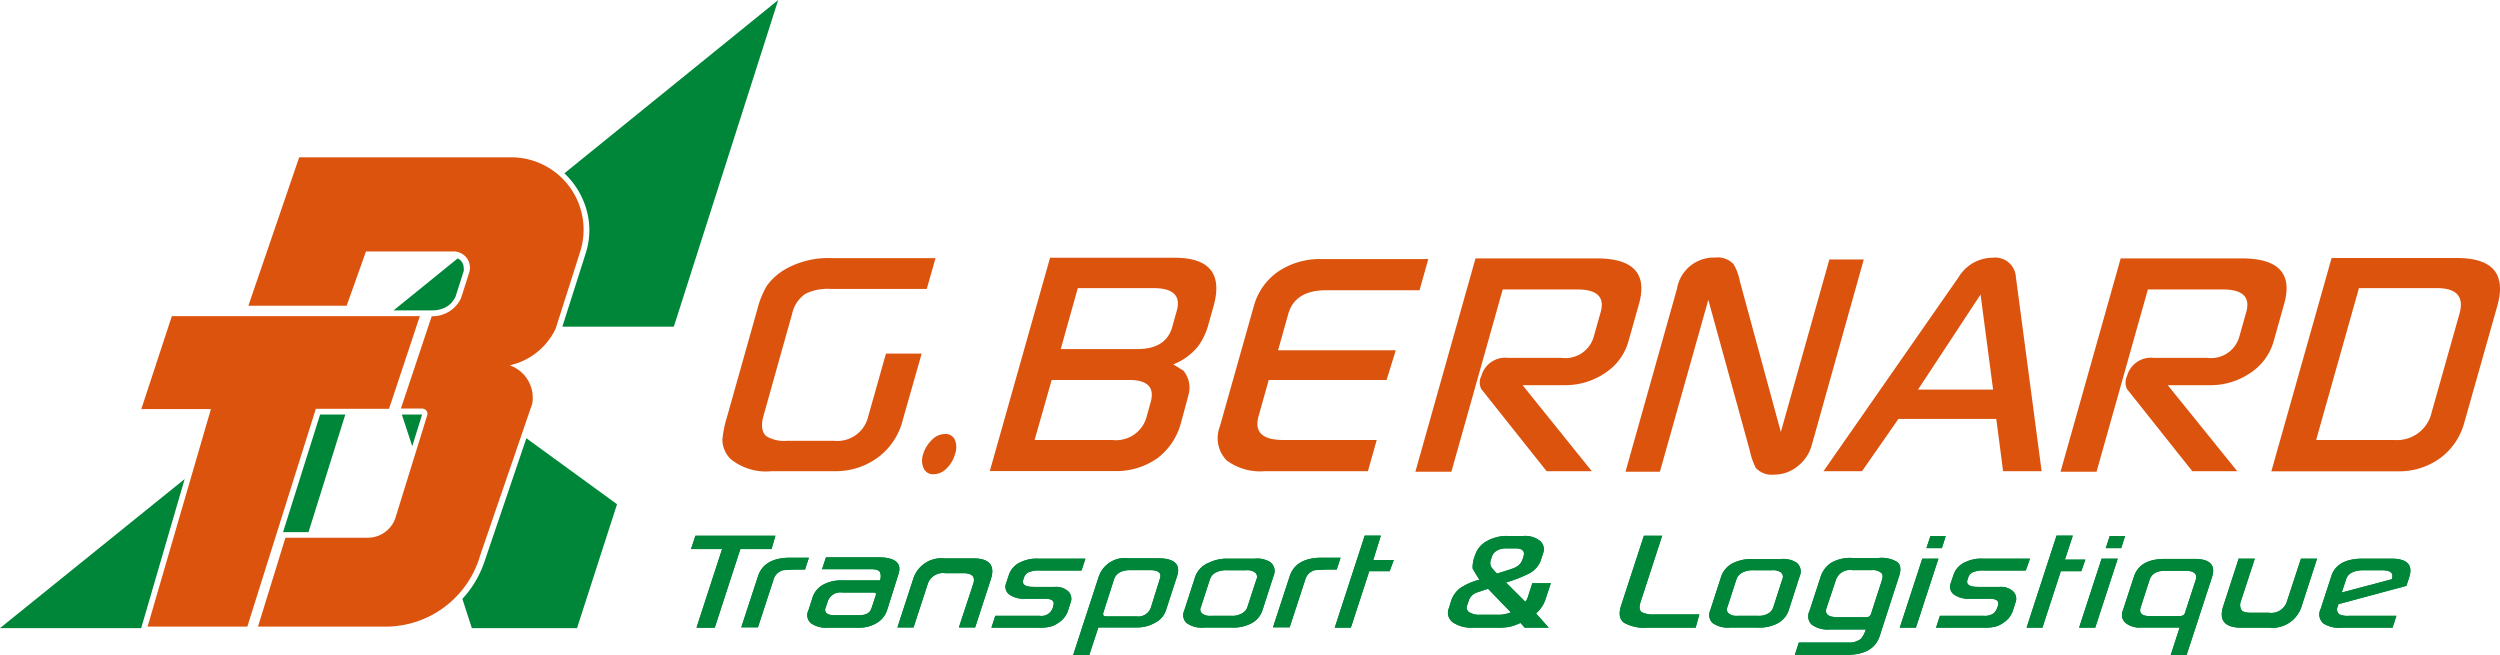 <svg id="Calque_1" data-name="Calque 1" xmlns="http://www.w3.org/2000/svg" width="187.51" height="49.15" viewBox="0 0 187.51 49.15"><title>groupe-bernard-logo</title><path d="M67.72,31.47a5,5,0,0,1-1.82,2.8,5.31,5.31,0,0,1-3.31,1.07h-4.7a4.21,4.21,0,0,1-3.09-.91A2.09,2.09,0,0,1,54.18,33a8.36,8.36,0,0,1,.35-1.73l2.29-8.13a6.49,6.49,0,0,1,.7-1.71,4.48,4.48,0,0,1,1.55-1.33,6.57,6.57,0,0,1,3.33-.74h7.77l-.66,2.31h-7.2a3.85,3.85,0,0,0-1.89.36,2.4,2.4,0,0,0-1,1.48l-2.15,7.66c-.2.72-.14,1.23.2,1.54a2.56,2.56,0,0,0,1.58.35h3.5a2.37,2.37,0,0,0,2.56-1.79l1.34-4.75h2.68Z" fill="#dc530e" fill-rule="evenodd"/><path d="M71.63,34.06A2.35,2.35,0,0,1,71,35.13a1.37,1.37,0,0,1-1,.44.76.76,0,0,1-.72-.44,1.41,1.41,0,0,1-.06-1A2.49,2.49,0,0,1,69.89,33a1.38,1.38,0,0,1,1-.45.75.75,0,0,1,.73.44A1.46,1.46,0,0,1,71.63,34.06Z" fill="#dc530e" fill-rule="evenodd"/><path d="M88.59,31.67a4.9,4.9,0,0,1-1.73,2.66,5.3,5.3,0,0,1-3.29,1H74.24l4.52-16h9.33c2.64,0,3.61,1.22,2.93,3.64l-.37,1.31A4.88,4.88,0,0,1,89.84,26,4.51,4.51,0,0,1,88,27.33l.76.47a2,2,0,0,1,.38,1.82C89.08,29.86,88.9,30.54,88.59,31.67Zm-.67-7.14.34-1.21c.32-1.14-.26-1.71-1.75-1.71H80.84l-1.28,4.57h5.76C86.74,26.18,87.61,25.63,87.92,24.53ZM86,31.26l.3-1.08c.32-1.12-.22-1.68-1.61-1.68H78.88L77.6,33h5.82A2.37,2.37,0,0,0,86,31.26Z" fill="#dc530e" fill-rule="evenodd"/><path d="M104,28.5H95.16l-.76,2.71c-.34,1.2.28,1.79,1.86,1.79h7l-.66,2.34H94.87A4.21,4.21,0,0,1,92,34.53,2.4,2.4,0,0,1,91.49,32l2.54-9a4.65,4.65,0,0,1,1.82-2.62,5.61,5.61,0,0,1,3.28-.95h8l-.66,2.34h-7c-1.56,0-2.5.59-2.84,1.76l-.77,2.74h8.83Z" fill="#dc530e" fill-rule="evenodd"/><path d="M119.39,35.34H116l-4.89-6.15a1.08,1.08,0,0,1,0-1,1.86,1.86,0,0,1,2-1.35l4,0a2.21,2.21,0,0,0,2.43-1.6l.52-1.84c.31-1.12-.27-1.69-1.76-1.69h-5.59l-3.85,13.67h-2.7l4.51-16h9.08q4.14,0,3.18,3.42l-.78,2.77a4.2,4.2,0,0,1-1.75,2.4,5.33,5.33,0,0,1-3.08.92h-3.12Z" fill="#dc530e" fill-rule="evenodd"/><path d="M135.88,33.42a3,3,0,0,1-1,1.51,2.78,2.78,0,0,1-1.84.67,1.6,1.6,0,0,1-1.35-.51,5.18,5.18,0,0,1-.45-1.3l-3.11-11.3-3.63,12.89h-2.58l3.86-13.72a2.8,2.8,0,0,1,2.86-2.34,1.62,1.62,0,0,1,1.39.5,4.12,4.12,0,0,1,.47,1.29l3.07,11.29,3.64-12.94h2.58Z" fill="#dc530e" fill-rule="evenodd"/><path d="M153.13,35.34h-2.89l-.51-3.92h-7.34l-2.73,3.92h-2.89l10.14-14.56a3,3,0,0,1,2.55-1.45,1.55,1.55,0,0,1,1.74,1.45Zm-3.64-6.12-.94-7.13-4.69,7.13Z" fill="#dc530e" fill-rule="evenodd"/><path d="M167.8,35.34h-3.37l-4.89-6.15a1.15,1.15,0,0,1,0-1,1.86,1.86,0,0,1,2-1.35l4,0a2.2,2.2,0,0,0,2.42-1.6l.52-1.84c.31-1.12-.27-1.69-1.76-1.69H161.1l-3.85,13.67h-2.7l4.51-16h9.08c2.76,0,3.83,1.14,3.18,3.42l-.78,2.77a4.2,4.2,0,0,1-1.75,2.4,5.3,5.3,0,0,1-3.08.92h-3.12Z" fill="#dc530e" fill-rule="evenodd"/><path d="M184.84,31.67a4.91,4.91,0,0,1-1.8,2.68,5.26,5.26,0,0,1-3.25,1h-9.43l4.52-16h9.38q4.06,0,3.05,3.59Zm-2.45-.77,2.08-7.37c.36-1.28-.2-1.92-1.69-1.92h-5.85L173.72,33h5.85A2.66,2.66,0,0,0,182.39,30.9Z" fill="#dc530e" fill-rule="evenodd"/><polygon points="29.54 24.75 29.59 24.71 29.49 24.71 29.54 24.75" fill="#8a120f" fill-rule="evenodd"/><polygon points="28.02 24.49 28.07 24.45 27.97 24.45 28.02 24.49" fill="#8a120f" fill-rule="evenodd"/><polygon points="10.59 47.11 13.85 35.93 0 47.11 10.59 47.11" fill="#008639" fill-rule="evenodd"/><polygon points="25.9 31.09 24.01 31.09 21.23 39.91 23.14 39.91 25.9 31.09" fill="#008639" fill-rule="evenodd"/><path d="M39.48,32.87l-3.12,9.19a7.82,7.82,0,0,1-1.68,2.86l.71,2.19h7.89l3-9.29Z" fill="#008639" fill-rule="evenodd"/><polygon points="30.92 33.47 31.66 31.09 30.14 31.09 30.92 33.47" fill="#008639" fill-rule="evenodd"/><path d="M42.33,13a5.94,5.94,0,0,1,1.83,3.56,5.62,5.62,0,0,1-.22,2.41l-1.76,5.53h8.36L58.37,0Z" fill="#008639" fill-rule="evenodd"/><path d="M29.52,23.28h2.57v0h.3A2.15,2.15,0,0,0,33.51,23a1.74,1.74,0,0,0,.66-.76l.61-1.91a1,1,0,0,0,0-.24.8.8,0,0,0-.45-.71Z" fill="#008639" fill-rule="evenodd"/><polygon points="12.89 23.71 31.49 23.71 29.18 30.66 23.69 30.66 18.55 47 11.07 47 15.82 30.68 10.6 30.68 12.89 23.71" fill="#dc530e" fill-rule="evenodd"/><path d="M18.63,22.93,22.44,11.8h16a5.43,5.43,0,0,1,5.1,7l-1.86,5.84h0a5,5,0,0,1-3.45,2.76,2.58,2.58,0,0,1,1.69,2.88L36,41.7l-.07.23A7.39,7.39,0,0,1,28.85,47h-9.5l2.06-6.67h6.24a2.19,2.19,0,0,0,2-1.46l2.39-7.71h0a.38.38,0,0,0-.06-.36.45.45,0,0,0-.36-.16H30.07l2.31-6.92h0a2.36,2.36,0,0,0,2.2-1.36l.32-1,.29-.91A1.22,1.22,0,0,0,34,18.86H27.45L26,22.93Z" fill="#dc530e" fill-rule="evenodd"/><path d="M57.87,41.18H55.53l-1.92,5.9H52.24l1.92-5.9H51.83l.33-1h6Z" fill="#008639" fill-rule="evenodd"/><path d="M60.38,42.72a14.83,14.83,0,0,0-1.65.05,1,1,0,0,0-.71.7l-1.17,3.58H55.6l1.25-3.82c.3-.93,1.11-1.4,2.42-1.4h1.4Z" fill="#008639" fill-rule="evenodd"/><path d="M66.53,45.78a1.74,1.74,0,0,1-.76.94,2.54,2.54,0,0,1-1.37.36H62.09a2,2,0,0,1-1.23-.31.79.79,0,0,1-.22-1l.29-.91a1.7,1.7,0,0,1,.8-1,2.84,2.84,0,0,1,1.42-.33H66a.84.84,0,0,0,0-.62c-.08-.15-.31-.22-.69-.22H61.66l.29-.89h3.89q2,0,1.53,1.32Zm-1.16-.17.33-1c0-.11,0-.17-.23-.17H63.16a1,1,0,0,0-1.07.65l-.17.51A.35.35,0,0,0,62,46a.92.92,0,0,0,.57.14h1.73C64.91,46.17,65.25,46,65.37,45.61Z" fill="#008639" fill-rule="evenodd"/><path d="M71.92,47.06,73,43.78c.17-.53-.09-.79-.77-.79H70.88a1.2,1.2,0,0,0-1.29.79l-1.07,3.28H67.31l1.17-3.59a2.22,2.22,0,0,1,2.36-1.59H73c1.22,0,1.66.53,1.31,1.59l-1.17,3.59Z" fill="#008639" fill-rule="evenodd"/><path d="M81.12,42.79h-3.2a1.77,1.77,0,0,0-.68.1.64.64,0,0,0-.42.38l-.07.21c-.12.36.15.54.79.54h1.59a1.35,1.35,0,0,1,1,.34.78.78,0,0,1,.16.86l-.2.63a1.76,1.76,0,0,1-.73.88,1.66,1.66,0,0,1-.67.29,3.32,3.32,0,0,1-.72.06H74.36l.29-.89H78a.89.89,0,0,0,1-.75c.12-.36-.09-.53-.62-.53H76.89a1.91,1.91,0,0,1-1.16-.3.72.72,0,0,1-.27-.86l.23-.69a1.62,1.62,0,0,1,.94-.93,2.71,2.71,0,0,1,1.25-.23h3.53Z" fill="#008639" fill-rule="evenodd"/><path d="M87.45,45.78a1.62,1.62,0,0,1-.8.92,2.69,2.69,0,0,1-1.39.36H82.38l-.68,2.07H80.49l1.92-5.88a2.07,2.07,0,0,1,2.24-1.38h2.17c1.27,0,1.76.45,1.46,1.36Zm-1.11-.27L87,43.39c.14-.42-.12-.63-.76-.63H84.79c-.67,0-1.09.24-1.24.71L82.74,46c0,.15,0,.23.25.23h2.23A1,1,0,0,0,86.34,45.51Z" fill="#008639" fill-rule="evenodd"/><path d="M94.68,45.8a1.71,1.71,0,0,1-.92,1,2.89,2.89,0,0,1-1.35.27h-2.1A1.93,1.93,0,0,1,89,46.73a.81.81,0,0,1-.18-.93l.84-2.59a1.79,1.79,0,0,1,1-1A3.09,3.09,0,0,1,92,41.9H94.1a1.91,1.91,0,0,1,1.19.27.85.85,0,0,1,.24,1Zm-1.13-.24.69-2.11a.42.42,0,0,0-.12-.52,1,1,0,0,0-.65-.16H92a1.76,1.76,0,0,0-.79.16.87.87,0,0,0-.46.52l-.68,2.09a.39.39,0,0,0,.13.5.94.94,0,0,0,.6.15h1.61a1.36,1.36,0,0,0,.67-.15A.83.83,0,0,0,93.55,45.56Z" fill="#008639" fill-rule="evenodd"/><path d="M100.26,42.72a14.83,14.83,0,0,0-1.65.05,1,1,0,0,0-.71.7l-1.17,3.58H95.48l1.25-3.82c.3-.93,1.11-1.4,2.41-1.4h1.41Z" fill="#008639" fill-rule="evenodd"/><path d="M104.23,42.84H102.7l-1.38,4.24h-1.21l2.25-6.91h1.21L103,42h1.54Z" fill="#008639" fill-rule="evenodd"/><path d="M116.16,47.08h-1.8l-.32-.36a4,4,0,0,1-.84.3,5.12,5.12,0,0,1-.9.06h-1.9A2.45,2.45,0,0,1,109,46.7a.88.88,0,0,1-.33-1.08l.2-.64a2.05,2.05,0,0,1,.65-.87,4.76,4.76,0,0,1,1.44-.63c-.33-.53-.5-.81-.51-.85a2.51,2.51,0,0,1,.21-1.05,1.81,1.81,0,0,1,.87-1,3,3,0,0,1,1.53-.38h1.21a1.8,1.8,0,0,1,1.24.37.83.83,0,0,1,.22.95l-.18.56a1.88,1.88,0,0,1-1,1,10.52,10.52,0,0,1-1.59.61l1.45,1.45a1.25,1.25,0,0,0,.2-.4l.32-1h1.39l-.42,1.27a2.48,2.48,0,0,1-.69,1Zm-2.84-1.15-1.71-1.77-.88.29a1,1,0,0,0-.55.55l-.14.41a.42.42,0,0,0,.19.53,1.42,1.42,0,0,0,.74.17h1.37A2.55,2.55,0,0,0,113.32,45.93Zm.85-3.89.09-.27c.14-.43-.06-.64-.61-.64h-.73a1.31,1.31,0,0,0-.65.17.84.84,0,0,0-.37.43l-.09.29a.63.63,0,0,0,.07.55,3,3,0,0,0,.41.45l1-.32C113.78,42.55,114.08,42.33,114.17,42Z" fill="#008639" fill-rule="evenodd"/><path d="M127.18,47.08h-3.65a3.11,3.11,0,0,1-1.72-.37c-.34-.25-.42-.68-.22-1.29l1.71-5.24h1.37l-1.63,5c-.11.36-.08.6.1.74a2,2,0,0,0,1,.16h3.32Z" fill="#008639" fill-rule="evenodd"/><path d="M134.15,45.8a1.71,1.71,0,0,1-.92,1,2.91,2.91,0,0,1-1.36.27h-2.1a2,2,0,0,1-1.33-.35.83.83,0,0,1-.17-.93l.84-2.59a1.76,1.76,0,0,1,.95-1,3.09,3.09,0,0,1,1.4-.27h2.1a1.91,1.91,0,0,1,1.19.27.85.85,0,0,1,.24,1ZM133,45.56l.68-2.11a.42.42,0,0,0-.11-.52,1,1,0,0,0-.65-.16H131.5a1.76,1.76,0,0,0-.79.16.89.89,0,0,0-.47.52l-.68,2.09a.39.39,0,0,0,.14.5.94.94,0,0,0,.6.15h1.61a1.29,1.29,0,0,0,.66-.15A.81.81,0,0,0,133,45.56Z" fill="#008639" fill-rule="evenodd"/><path d="M141,47.66c-.31,1-1.16,1.46-2.53,1.46h-3.85l.3-.93h3.7a1.4,1.4,0,0,0,.95-.27,1.83,1.83,0,0,0,.37-.71h-2.67a2,2,0,0,1-1.38-.36.86.86,0,0,1-.18-1l.82-2.51a2,2,0,0,1,.8-1.12,2.82,2.82,0,0,1,1.58-.37h2a2.25,2.25,0,0,1,1.4.31q.38.31.12,1.08Zm-.68-1.57.82-2.54c.09-.27.08-.45,0-.54a.92.92,0,0,0-.73-.25h-1.51a1.1,1.1,0,0,0-1.2.74L137,45.59c-.16.47.12.7.83.7H140A.32.32,0,0,0,140.31,46.09Z" fill="#008639" fill-rule="evenodd"/><path d="M143.7,47.08h-1.21l1.69-5.18h1.21Zm2.24-6.88-.29.91h-1.16l.3-.91Z" fill="#008639" fill-rule="evenodd"/><path d="M151.94,42.79h-3.2a1.77,1.77,0,0,0-.68.1.64.64,0,0,0-.42.38l-.07.21c-.12.36.15.54.79.54H150a1.35,1.35,0,0,1,1,.34.78.78,0,0,1,.16.86l-.2.63a1.76,1.76,0,0,1-.73.88,1.66,1.66,0,0,1-.67.29,3.32,3.32,0,0,1-.72.06h-3.63l.29-.89h3.3a1.18,1.18,0,0,0,.75-.2,1.26,1.26,0,0,0,.3-.55c.12-.36-.09-.53-.62-.53h-1.49a1.91,1.91,0,0,1-1.16-.3.72.72,0,0,1-.27-.86l.23-.69a1.62,1.62,0,0,1,.94-.93,2.71,2.71,0,0,1,1.25-.23h3.53Z" fill="#008639" fill-rule="evenodd"/><path d="M156.11,42.84h-1.54l-1.38,4.24H152l2.25-6.91h1.22l-.59,1.8h1.53Z" fill="#008639" fill-rule="evenodd"/><path d="M157.15,47.08h-1.21l1.69-5.18h1.21Zm2.24-6.88-.29.91h-1.16l.3-.91Z" fill="#008639" fill-rule="evenodd"/><path d="M164,49.14h-1.19l.67-2.07h-2.9a1.69,1.69,0,0,1-1.16-.35.81.81,0,0,1-.2-.92l.83-2.54c.29-.9,1.07-1.34,2.34-1.34h2.19c1.18,0,1.62.45,1.33,1.37ZM163.87,46l.81-2.48c.15-.47-.1-.71-.78-.71h-1.49c-.64,0-1,.21-1.17.64l-.68,2.1q-.21.66.69.66h2.23Q163.8,46.2,163.87,46Z" fill="#008639" fill-rule="evenodd"/><path d="M169.12,41.9l-1.05,3.21a.74.74,0,0,0,.06.66c.1.13.35.19.76.19h1.29a1.23,1.23,0,0,0,1.34-.82l1.06-3.24h1.21l-1.15,3.54a2.3,2.3,0,0,1-2.44,1.64h-2.08c-1.26,0-1.72-.55-1.36-1.64l1.15-3.54Z" fill="#008639" fill-rule="evenodd"/><path d="M180.49,43.94l-5.09,1.37-.06.18a.48.48,0,0,0,.12.59,1.53,1.53,0,0,0,.7.11h3.58l-.29.89h-3.81a2.22,2.22,0,0,1-1.35-.3.89.89,0,0,1-.23-1.11l.8-2.46c.28-.87,1.07-1.31,2.36-1.31h2.13c1.2,0,1.65.46,1.35,1.4Zm-1.08-.5,0-.07c.12-.4-.13-.6-.78-.6h-1.33c-.74,0-1.19.23-1.33.67l-.33,1Z" fill="#008639" fill-rule="evenodd"/><path d="M57.87,41.18H55.53l-1.92,5.9H52.24l1.92-5.9H51.83l.33-1h6Z" fill="#008639"/><path d="M60.38,42.72a14.83,14.83,0,0,0-1.65.05,1,1,0,0,0-.71.7l-1.17,3.58H55.6l1.25-3.82c.3-.93,1.11-1.4,2.42-1.4h1.4Z" fill="#008639"/><path d="M66.53,45.78a1.74,1.74,0,0,1-.76.94,2.54,2.54,0,0,1-1.37.36H62.09a2,2,0,0,1-1.23-.31.79.79,0,0,1-.22-1l.29-.91a1.7,1.7,0,0,1,.8-1,2.84,2.84,0,0,1,1.42-.33H66a.84.84,0,0,0,0-.62c-.08-.15-.31-.22-.69-.22H61.66l.29-.89h3.89q2,0,1.53,1.32Zm-1.16-.17.33-1c0-.11,0-.17-.23-.17H63.16a1,1,0,0,0-1.07.65l-.17.51A.35.35,0,0,0,62,46a.92.92,0,0,0,.57.14h1.73C64.91,46.17,65.25,46,65.37,45.61Z" fill="#008639"/><path d="M71.92,47.06,73,43.78c.17-.53-.09-.79-.77-.79H70.88a1.2,1.2,0,0,0-1.29.79l-1.07,3.28H67.31l1.17-3.59a2.22,2.22,0,0,1,2.36-1.59H73c1.22,0,1.66.53,1.31,1.59l-1.17,3.59Z" fill="#008639"/><path d="M81.12,42.79h-3.2a1.77,1.77,0,0,0-.68.1.64.64,0,0,0-.42.38l-.07.21c-.12.36.15.54.79.54h1.59a1.35,1.35,0,0,1,1,.34.78.78,0,0,1,.16.86l-.2.63a1.76,1.76,0,0,1-.73.88,1.66,1.66,0,0,1-.67.29,3.32,3.32,0,0,1-.72.06H74.36l.29-.89H78a.89.89,0,0,0,1-.75c.12-.36-.09-.53-.62-.53H76.89a1.91,1.91,0,0,1-1.16-.3.72.72,0,0,1-.27-.86l.23-.69a1.62,1.62,0,0,1,.94-.93,2.71,2.71,0,0,1,1.25-.23h3.53Z" fill="#008639"/><path d="M87.45,45.78a1.62,1.62,0,0,1-.8.92,2.69,2.69,0,0,1-1.39.36H82.38l-.68,2.07H80.49l1.92-5.88a2.07,2.07,0,0,1,2.24-1.38h2.17c1.27,0,1.76.45,1.46,1.36Zm-1.11-.27L87,43.39c.14-.42-.12-.63-.76-.63H84.79c-.67,0-1.09.24-1.24.71L82.74,46c0,.15,0,.23.25.23h2.23A1,1,0,0,0,86.34,45.51Z" fill="#008639"/><path d="M94.68,45.8a1.71,1.71,0,0,1-.92,1,2.89,2.89,0,0,1-1.35.27h-2.1A1.93,1.93,0,0,1,89,46.73a.81.81,0,0,1-.18-.93l.84-2.59a1.79,1.79,0,0,1,1-1A3.09,3.09,0,0,1,92,41.9H94.1a1.91,1.91,0,0,1,1.19.27.85.85,0,0,1,.24,1Zm-1.13-.24.69-2.11a.42.42,0,0,0-.12-.52,1,1,0,0,0-.65-.16H92a1.76,1.76,0,0,0-.79.16.87.87,0,0,0-.46.52l-.68,2.09a.39.39,0,0,0,.13.5.94.94,0,0,0,.6.15h1.61a1.36,1.36,0,0,0,.67-.15A.83.83,0,0,0,93.55,45.56Z" fill="#008639"/><path d="M100.26,42.72a14.83,14.83,0,0,0-1.65.05,1,1,0,0,0-.71.7l-1.17,3.58H95.48l1.25-3.82c.3-.93,1.11-1.4,2.41-1.4h1.41Z" fill="#008639"/><path d="M104.23,42.84H102.7l-1.38,4.24h-1.21l2.25-6.91h1.21L103,42h1.54Z" fill="#008639"/><path d="M116.16,47.08h-1.8l-.32-.36a4,4,0,0,1-.84.3,5.12,5.12,0,0,1-.9.06h-1.9A2.45,2.45,0,0,1,109,46.7a.88.88,0,0,1-.33-1.08l.2-.64a2.05,2.05,0,0,1,.65-.87,4.76,4.76,0,0,1,1.44-.63c-.33-.53-.5-.81-.51-.85a2.51,2.51,0,0,1,.21-1.05,1.81,1.81,0,0,1,.87-1,3,3,0,0,1,1.53-.38h1.21a1.8,1.8,0,0,1,1.24.37.83.83,0,0,1,.22.95l-.18.56a1.88,1.88,0,0,1-1,1,10.52,10.52,0,0,1-1.59.61l1.45,1.45a1.25,1.25,0,0,0,.2-.4l.32-1h1.39l-.42,1.27a2.48,2.48,0,0,1-.69,1Zm-2.84-1.15-1.71-1.77-.88.29a1,1,0,0,0-.55.55l-.14.41a.42.42,0,0,0,.19.53,1.42,1.42,0,0,0,.74.17h1.37A2.55,2.55,0,0,0,113.32,45.93Zm.85-3.89.09-.27c.14-.43-.06-.64-.61-.64h-.73a1.31,1.31,0,0,0-.65.17.84.84,0,0,0-.37.43l-.09.29a.63.63,0,0,0,.07.55,3,3,0,0,0,.41.45l1-.32C113.78,42.55,114.08,42.33,114.17,42Z" fill="#008639"/><path d="M127.18,47.08h-3.65a3.11,3.11,0,0,1-1.72-.37c-.34-.25-.42-.68-.22-1.29l1.71-5.24h1.37l-1.63,5c-.11.36-.08.6.1.74a2,2,0,0,0,1,.16h3.32Z" fill="#008639"/><path d="M134.15,45.8a1.71,1.71,0,0,1-.92,1,2.91,2.91,0,0,1-1.36.27h-2.1a2,2,0,0,1-1.33-.35.83.83,0,0,1-.17-.93l.84-2.59a1.76,1.76,0,0,1,.95-1,3.09,3.09,0,0,1,1.4-.27h2.1a1.91,1.91,0,0,1,1.19.27.85.85,0,0,1,.24,1ZM133,45.56l.68-2.11a.42.42,0,0,0-.11-.52,1,1,0,0,0-.65-.16H131.5a1.76,1.76,0,0,0-.79.16.89.89,0,0,0-.47.52l-.68,2.09a.39.39,0,0,0,.14.5.94.94,0,0,0,.6.15h1.61a1.29,1.29,0,0,0,.66-.15A.81.81,0,0,0,133,45.56Z" fill="#008639"/><path d="M141,47.66c-.31,1-1.16,1.46-2.53,1.46h-3.85l.3-.93h3.7a1.4,1.4,0,0,0,.95-.27,1.83,1.83,0,0,0,.37-.71h-2.67a2,2,0,0,1-1.38-.36.86.86,0,0,1-.18-1l.82-2.51a2,2,0,0,1,.8-1.12,2.82,2.82,0,0,1,1.58-.37h2a2.25,2.25,0,0,1,1.4.31q.38.31.12,1.08Zm-.68-1.57.82-2.54c.09-.27.08-.45,0-.54a.92.92,0,0,0-.73-.25h-1.51a1.1,1.1,0,0,0-1.2.74L137,45.59c-.16.47.12.7.83.7H140A.32.32,0,0,0,140.31,46.09Z" fill="#008639"/><path d="M143.7,47.08h-1.21l1.69-5.18h1.21Zm2.24-6.88-.29.91h-1.16l.3-.91Z" fill="#008639"/><path d="M151.94,42.79h-3.2a1.77,1.77,0,0,0-.68.1.64.64,0,0,0-.42.38l-.07.21c-.12.36.15.54.79.54H150a1.35,1.35,0,0,1,1,.34.78.78,0,0,1,.16.86l-.2.63a1.76,1.76,0,0,1-.73.88,1.66,1.66,0,0,1-.67.29,3.32,3.32,0,0,1-.72.06h-3.63l.29-.89h3.3a1.18,1.18,0,0,0,.75-.2,1.26,1.26,0,0,0,.3-.55c.12-.36-.09-.53-.62-.53h-1.49a1.91,1.91,0,0,1-1.16-.3.72.72,0,0,1-.27-.86l.23-.69a1.62,1.62,0,0,1,.94-.93,2.71,2.71,0,0,1,1.25-.23h3.53Z" fill="#008639"/><path d="M156.11,42.84h-1.54l-1.38,4.24H152l2.25-6.91h1.22l-.59,1.8h1.53Z" fill="#008639"/><path d="M157.15,47.08h-1.21l1.69-5.18h1.21Zm2.24-6.88-.29.91h-1.16l.3-.91Z" fill="#008639"/><path d="M164,49.14h-1.19l.67-2.07h-2.9a1.69,1.69,0,0,1-1.16-.35.81.81,0,0,1-.2-.92l.83-2.54c.29-.9,1.07-1.34,2.34-1.34h2.19c1.18,0,1.62.45,1.33,1.37ZM163.87,46l.81-2.48c.15-.47-.1-.71-.78-.71h-1.49c-.64,0-1,.21-1.17.64l-.68,2.1q-.21.66.69.66h2.23Q163.8,46.2,163.87,46Z" fill="#008639"/><path d="M169.12,41.9l-1.05,3.21a.74.74,0,0,0,.06.66c.1.13.35.19.76.19h1.29a1.23,1.23,0,0,0,1.34-.82l1.06-3.24h1.21l-1.15,3.54a2.3,2.3,0,0,1-2.44,1.64h-2.08c-1.26,0-1.72-.55-1.36-1.64l1.15-3.54Z" fill="#008639"/><path d="M180.49,43.94l-5.09,1.37-.06.18a.48.48,0,0,0,.12.59,1.53,1.53,0,0,0,.7.11h3.58l-.29.89h-3.81a2.22,2.22,0,0,1-1.35-.3.89.89,0,0,1-.23-1.11l.8-2.46c.28-.87,1.07-1.31,2.36-1.31h2.13c1.2,0,1.65.46,1.35,1.4Zm-1.08-.5,0-.07c.12-.4-.13-.6-.78-.6h-1.33c-.74,0-1.19.23-1.33.67l-.33,1Z" fill="#008639"/></svg>